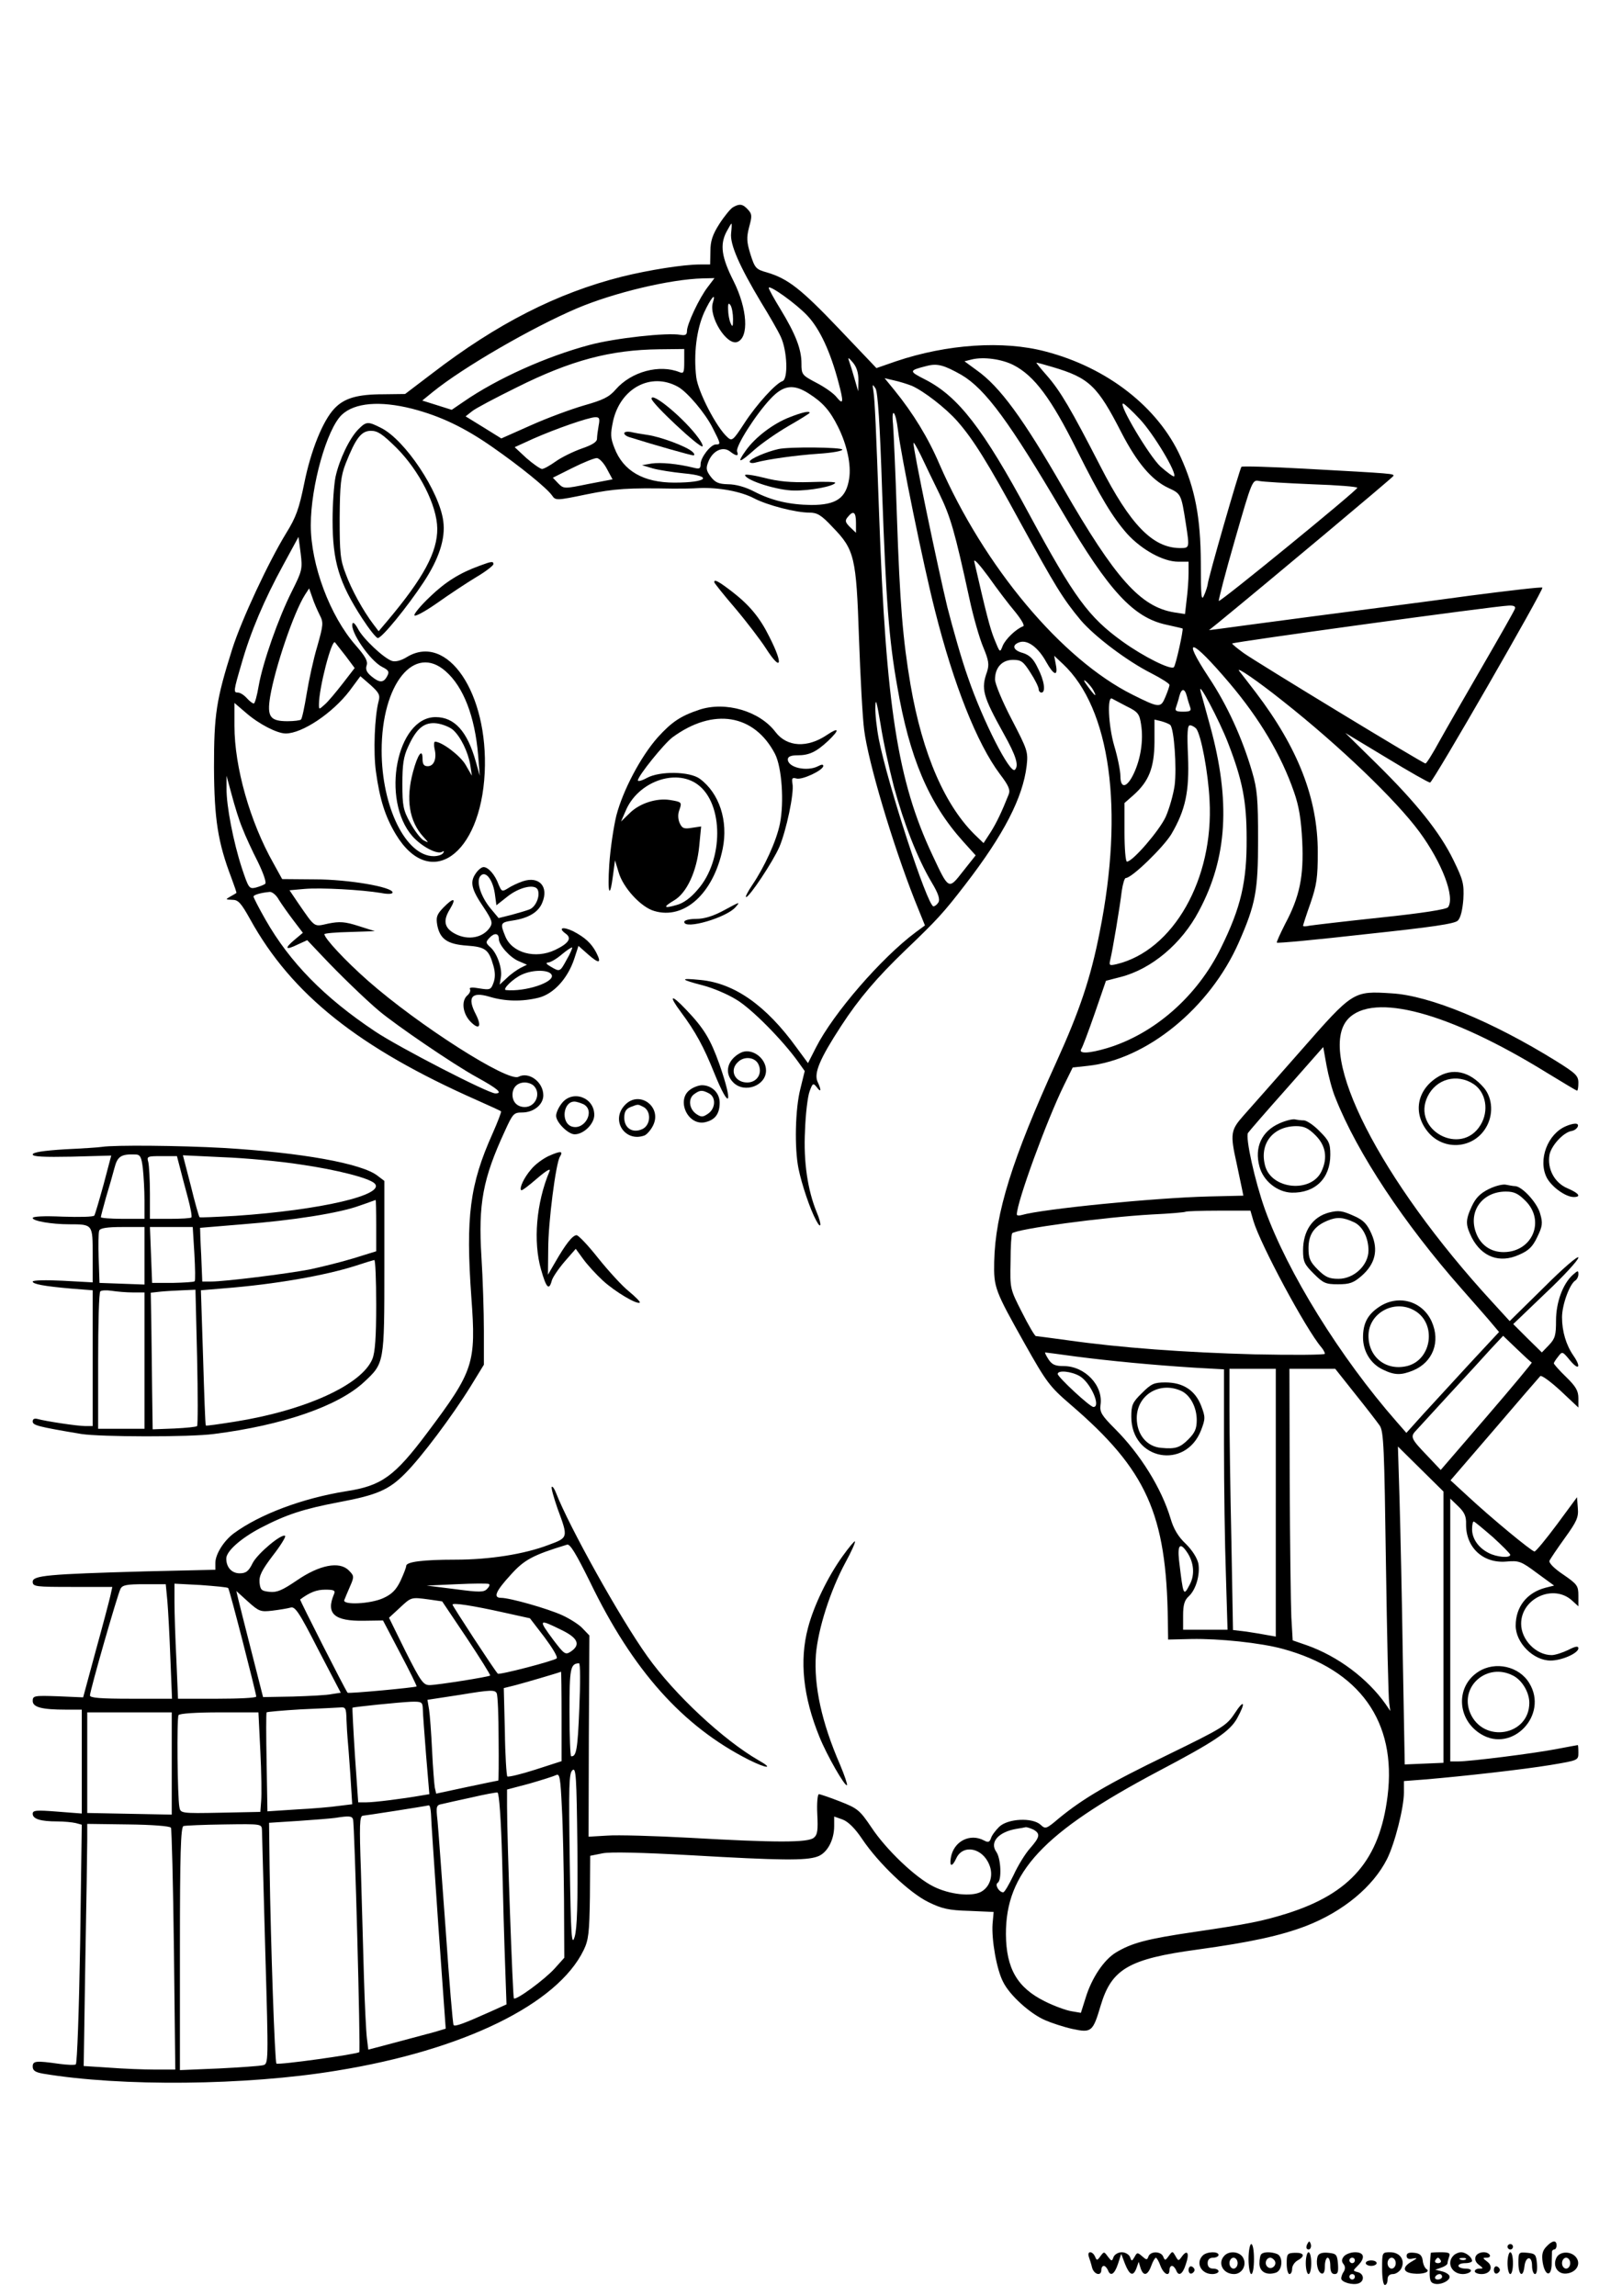 <?xml version="1.0" standalone="no"?>
<!DOCTYPE svg PUBLIC "-//W3C//DTD SVG 20010904//EN"
 "http://www.w3.org/TR/2001/REC-SVG-20010904/DTD/svg10.dtd">
<svg version="1.0" xmlns="http://www.w3.org/2000/svg"
 width="595pt" height="842pt" viewBox="0 0 595 842"
 preserveAspectRatio="xMidYMid meet">

<g transform="translate(0,842) scale(0.1,-0.1)"
fill="#000000" stroke="none">
<path d="M2689 7660 c-9 -5 -32 -33 -50 -61 -25 -39 -33 -63 -33 -100 l-1 -49
-37 0 c-61 0 -187 -20 -288 -45 -237 -60 -457 -172 -694 -354 l-100 -76 -80
-1 c-95 0 -143 -14 -179 -52 -43 -45 -87 -155 -111 -275 -19 -93 -30 -124 -66
-182 -65 -106 -164 -318 -198 -425 -59 -187 -67 -240 -67 -435 1 -189 14 -274
64 -405 11 -30 20 -55 18 -55 -1 -1 -11 -7 -22 -13 -19 -11 -18 -11 7 -12 22
0 32 -11 66 -72 152 -275 398 -471 832 -663 47 -21 87 -39 88 -41 2 -1 -12
-38 -31 -81 -84 -187 -99 -306 -78 -600 18 -244 9 -270 -162 -498 -120 -160
-167 -194 -297 -214 -162 -26 -318 -85 -413 -155 -36 -27 -67 -76 -67 -108 l0
-25 -259 -6 c-355 -10 -411 -15 -411 -38 0 -18 11 -19 146 -19 l146 0 -7 -32
c-4 -18 -28 -109 -54 -203 l-46 -170 -93 4 c-86 3 -92 2 -92 -17 0 -23 33 -32
121 -32 l59 0 0 -190 0 -191 -90 7 c-77 6 -90 5 -90 -8 0 -19 29 -28 90 -28
25 0 55 -3 68 -6 l22 -6 -6 -437 c-4 -240 -11 -439 -16 -442 -4 -3 -32 -2 -61
2 -85 12 -97 11 -97 -10 0 -15 10 -21 38 -26 286 -48 744 -44 1077 11 465 75
810 244 906 442 18 37 21 63 23 195 l1 151 45 9 c28 6 145 3 325 -7 328 -19
421 -20 463 -5 36 12 62 60 62 112 l0 35 31 -11 c21 -8 46 -33 72 -72 60 -89
173 -197 243 -231 49 -24 74 -30 149 -32 l90 -4 -4 -44 c-4 -58 15 -168 39
-213 24 -49 100 -117 154 -140 23 -10 68 -25 100 -32 70 -15 75 -11 104 87 40
133 103 170 354 204 196 27 306 51 400 87 136 53 245 144 296 245 29 58 62
189 62 244 l0 42 78 6 c142 12 356 36 460 53 101 17 102 17 102 45 0 15 -1 28
-2 28 -2 0 -38 -7 -81 -15 -84 -16 -314 -45 -359 -45 l-28 0 0 482 0 482 29
-28 c23 -22 30 -37 29 -66 -1 -85 62 -144 147 -137 47 4 54 2 113 -42 l63 -46
-32 -8 c-68 -18 -109 -70 -109 -139 0 -63 65 -128 128 -128 41 0 102 27 102
45 0 9 -10 8 -37 -6 -21 -10 -48 -19 -61 -19 -57 0 -112 56 -112 115 0 94 120
148 188 84 l22 -20 0 39 c0 36 -4 42 -55 77 -33 22 -54 43 -51 51 3 7 28 44
56 83 44 61 51 76 48 110 l-3 40 -73 -99 c-41 -55 -78 -100 -83 -100 -10 0
-159 123 -246 204 l-62 57 161 187 c88 103 164 191 168 195 4 5 37 -19 74 -53
l66 -62 0 34 c0 27 -9 43 -45 78 -25 24 -45 47 -45 50 0 3 7 14 16 25 15 20
16 19 44 -15 32 -38 41 -24 12 18 -27 39 -42 89 -42 141 0 46 28 122 49 135 6
4 11 14 11 23 0 14 -2 14 -20 -2 -37 -33 -62 -101 -62 -168 0 -53 -3 -66 -26
-90 l-26 -27 -53 52 -52 52 119 114 c66 62 120 121 120 130 0 9 -55 -38 -126
-109 l-126 -124 -64 70 c-412 448 -647 910 -529 1038 93 99 371 24 729 -197
59 -36 109 -66 111 -66 3 0 5 13 5 29 0 26 -10 35 -82 80 -234 145 -464 240
-603 248 -141 9 -141 9 -333 -210 -93 -106 -188 -213 -211 -239 -46 -52 -49
-66 -25 -173 8 -38 17 -81 20 -95 l5 -25 -128 -3 c-200 -5 -610 -46 -685 -68
-10 -3 -18 -2 -18 2 0 45 110 346 173 474 l32 65 55 6 c216 23 448 212 554
452 62 141 71 189 71 377 0 150 -3 186 -22 250 -36 123 -91 244 -159 346 -102
155 -65 145 76 -21 111 -131 190 -264 237 -400 18 -51 26 -100 30 -180 6 -129
-9 -203 -63 -304 -18 -36 -32 -66 -30 -68 2 -3 149 11 326 31 244 26 327 38
338 50 10 10 17 39 20 78 3 57 -1 71 -36 143 -50 103 -137 211 -281 353 l-116
114 151 -91 c82 -50 154 -91 160 -91 10 0 418 709 412 715 -2 3 -123 -11 -269
-30 -145 -20 -401 -53 -569 -75 -168 -22 -323 -43 -345 -46 l-40 -5 30 24
c186 152 642 534 646 541 4 9 4 9 -324 27 -125 7 -230 10 -233 7 -6 -6 -124
-414 -124 -432 -1 -6 -6 -24 -13 -39 -10 -24 -12 -5 -12 120 -1 166 -21 270
-74 387 -82 182 -269 328 -496 387 -155 41 -361 27 -548 -36 l-72 -25 -138
145 c-140 147 -187 183 -264 206 -40 11 -44 16 -60 66 -14 46 -15 61 -5 100
11 40 11 48 -4 64 -19 21 -31 23 -55 9z m-7 -95 c-5 -41 31 -122 110 -254 29
-47 62 -104 72 -126 24 -51 28 -156 6 -163 -24 -8 -94 -84 -140 -155 -41 -63
-45 -66 -62 -50 -40 36 -107 165 -114 220 -10 85 1 174 29 237 25 54 45 77 32
36 -16 -51 51 -159 90 -144 43 17 37 121 -14 223 -44 87 -51 133 -26 181 9 17
17 30 18 30 2 0 1 -16 -1 -35z m-86 -198 c-31 -40 -76 -136 -76 -161 0 -14 -6
-17 -24 -14 -48 9 -240 -12 -333 -37 -158 -42 -339 -123 -462 -208 l-44 -30
-54 17 -54 17 38 31 c112 91 365 237 529 307 137 58 343 107 462 110 l43 1
-25 -33z m366 -105 c45 -48 84 -131 114 -245 19 -71 18 -84 -6 -55 -10 14 -44
38 -75 54 -53 28 -55 30 -55 71 0 52 -21 107 -77 199 -24 39 -43 74 -43 78 0
14 101 -58 142 -102z m-273 -12 c0 -29 -2 -31 -9 -15 -5 11 -9 34 -9 50 -1 23
2 26 9 15 5 -8 9 -31 9 -50z m-179 -156 c0 -40 -2 -45 -17 -39 -74 30 -177 2
-234 -63 -25 -29 -47 -39 -117 -59 -48 -14 -135 -46 -195 -73 l-108 -48 -66
41 -65 40 24 19 c12 10 86 49 163 87 200 100 345 138 523 140 l92 1 0 -46z
m639 -69 l-1 -40 -13 45 c-7 25 -16 54 -20 65 -6 16 -3 15 14 -5 14 -17 20
-38 20 -65z m569 56 c76 -39 138 -122 232 -311 87 -174 132 -248 185 -308 53
-58 132 -102 187 -102 l38 0 0 -42 c0 -24 -3 -67 -7 -97 l-6 -53 -39 6 c-124
20 -216 123 -408 456 -146 254 -232 372 -317 432 l-45 33 28 7 c43 10 109 1
152 -21z m-191 -36 c88 -52 176 -172 373 -507 168 -286 258 -383 378 -409 31
-7 58 -13 60 -14 4 -3 -25 -136 -32 -142 -11 -11 -110 38 -188 94 -125 90
-177 161 -343 468 -169 314 -260 431 -381 493 -61 31 -61 33 6 50 39 10 63 3
127 -33z m334 29 c135 -40 165 -69 253 -241 57 -110 110 -173 171 -202 48 -22
48 -23 65 -131 14 -91 14 -90 -22 -90 -100 1 -182 86 -292 301 -107 208 -146
275 -196 332 -23 26 -40 47 -38 47 3 0 29 -7 59 -16z m-1375 -72 c34 -18 101
-97 128 -151 30 -59 31 -61 12 -61 -19 0 -56 -48 -56 -72 0 -17 -4 -19 -27
-13 -57 14 -119 20 -153 15 l-35 -6 40 -12 c22 -6 73 -14 113 -18 110 -10 87
-34 -34 -34 -114 0 -188 43 -220 127 -15 38 -15 51 -5 99 27 120 138 180 237
126z m859 3 c43 -19 124 -81 167 -130 58 -66 110 -149 233 -375 125 -228 154
-276 219 -354 51 -60 170 -150 259 -195 37 -19 67 -38 67 -43 0 -5 -7 -25 -15
-44 -17 -41 -22 -41 -120 8 -261 130 -545 470 -709 846 -41 96 -96 186 -165
271 l-36 44 34 -8 c19 -4 48 -13 66 -20z m-109 -390 c14 -393 25 -542 55 -710
45 -264 116 -431 242 -571 l46 -51 -46 -58 c-54 -69 -52 -70 -113 60 -127 270
-170 543 -195 1245 -11 311 -16 426 -21 455 -4 27 -4 28 8 10 8 -14 16 -129
24 -380z m-268 361 c50 -32 76 -61 106 -121 33 -66 49 -140 41 -190 -11 -72
-47 -97 -139 -97 -80 1 -145 16 -209 49 -32 17 -69 27 -96 27 -35 1 -47 6 -64
28 -17 23 -18 31 -8 56 16 39 52 56 78 37 24 -19 34 -19 27 -1 -7 18 69 137
123 194 47 50 84 55 141 18z m-1456 -55 c104 -27 192 -69 295 -141 102 -71
199 -150 218 -177 13 -19 16 -19 127 4 103 21 151 24 318 21 25 0 68 0 95 2
70 3 153 -12 202 -38 48 -25 152 -52 202 -52 29 0 44 -9 85 -53 81 -83 87
-110 97 -407 5 -140 13 -292 19 -337 15 -119 104 -417 185 -623 l38 -94 -34
-25 c-126 -94 -302 -297 -366 -423 l-29 -57 -42 57 c-112 155 -228 236 -352
248 -79 8 -76 2 9 -20 35 -9 90 -32 122 -52 56 -33 170 -149 226 -227 l25 -35
-16 -65 c-19 -74 -22 -217 -7 -292 12 -59 43 -151 65 -191 19 -36 21 -15 2 30
-33 80 -49 185 -43 299 2 62 10 127 17 145 11 30 13 31 26 15 16 -22 18 -12 3
20 -14 31 8 84 87 205 65 100 131 177 235 277 117 112 140 137 220 241 142
184 211 319 225 435 6 52 3 59 -55 171 -34 65 -61 130 -61 146 0 44 26 72 66
72 30 0 38 -6 64 -47 17 -26 30 -53 30 -60 0 -7 5 -13 10 -13 17 0 11 44 -13
90 -16 34 -30 47 -54 55 -38 10 -43 30 -12 40 29 9 68 -20 97 -73 28 -50 44
-54 35 -9 l-6 32 32 -30 c174 -163 225 -534 135 -983 -33 -169 -74 -290 -159
-477 -162 -356 -224 -553 -228 -732 -2 -95 2 -105 112 -301 80 -142 91 -157
169 -224 278 -239 351 -400 356 -792 l1 -69 85 2 c103 2 254 -14 335 -36 283
-77 419 -267 385 -540 -29 -233 -135 -357 -370 -431 -90 -28 -140 -38 -337
-67 -178 -26 -232 -41 -290 -76 -44 -27 -88 -93 -110 -164 l-18 -57 -35 6
c-19 3 -63 19 -97 36 -101 50 -142 120 -143 246 -1 227 135 373 557 597 209
110 264 147 291 195 33 60 26 72 -9 18 -30 -45 -43 -53 -246 -152 -219 -106
-310 -160 -398 -232 -47 -40 -50 -41 -68 -24 -30 27 -120 23 -152 -8 -13 -13
-27 -31 -30 -42 -5 -14 -10 -16 -25 -8 -52 28 -112 -3 -122 -63 -6 -34 5 -35
20 -2 24 52 96 39 121 -24 16 -38 3 -81 -30 -99 -35 -19 -116 -10 -174 19 -66
32 -175 136 -229 218 -42 62 -50 69 -114 94 -38 15 -74 27 -78 27 -5 0 -8 -33
-6 -73 3 -59 1 -76 -13 -87 -22 -18 -138 -18 -455 0 -129 7 -266 11 -303 8
l-68 -4 1 369 2 369 -24 25 c-12 14 -47 36 -75 49 -55 25 -193 64 -225 64 -30
0 -20 24 35 84 50 56 82 73 207 111 11 4 33 -33 84 -136 157 -325 340 -530
583 -653 66 -33 93 -34 36 -2 -130 75 -309 242 -408 381 -101 141 -288 478
-335 599 -6 16 -13 26 -16 23 -3 -3 7 -38 21 -79 40 -108 40 -107 -33 -134
-89 -34 -217 -54 -341 -54 -121 0 -181 -8 -181 -23 0 -6 -10 -31 -21 -55 -16
-33 -32 -49 -63 -63 -48 -22 -151 -26 -143 -7 3 7 12 30 21 50 16 36 15 39 -5
59 -34 34 -107 20 -190 -37 -53 -36 -73 -45 -100 -42 -30 3 -34 7 -37 34 -2
25 8 45 48 98 29 37 49 70 46 73 -11 11 -100 -63 -119 -99 -15 -31 -25 -38
-48 -38 -29 0 -49 22 -49 54 0 27 53 74 125 112 96 50 158 70 289 95 139 26
183 45 243 106 59 59 172 210 239 318 l49 80 0 125 c0 69 -4 191 -9 271 -12
194 5 286 86 461 29 64 33 68 63 68 43 0 78 29 78 63 0 49 -53 88 -91 68 -38
-21 -368 190 -552 352 -84 74 -160 156 -160 171 0 3 42 7 93 8 l92 3 -60 19
c-50 16 -69 17 -110 9 -55 -12 -47 -18 -112 76 l-31 46 56 5 c60 5 208 -3 280
-15 26 -5 42 -4 42 2 0 20 -162 48 -285 48 l-120 1 -32 58 c-86 152 -143 353
-143 504 l0 84 42 -36 c48 -42 115 -76 146 -76 61 0 172 75 234 156 l40 54 37
-32 c31 -28 36 -37 30 -59 -15 -56 -20 -188 -10 -259 14 -102 34 -165 73 -230
125 -207 311 -77 326 226 14 292 -137 515 -286 424 -21 -13 -42 -18 -54 -14
-29 9 -107 82 -125 118 -9 17 -18 26 -20 19 -10 -28 64 -136 109 -159 24 -12
27 -18 18 -34 -13 -25 -28 -25 -58 0 -17 14 -22 25 -17 40 5 15 -5 33 -40 73
-95 108 -165 296 -165 441 0 144 59 353 114 405 47 44 139 52 258 22z m2670
-39 c51 -55 136 -197 125 -209 -3 -2 -25 14 -50 36 -41 38 -156 231 -137 231
4 0 32 -26 62 -58z m-888 -39 c11 -93 93 -495 136 -663 68 -270 154 -487 238
-599 32 -42 39 -58 32 -75 -25 -63 -44 -103 -66 -138 l-26 -40 -24 23 c-116
109 -200 302 -244 558 -28 165 -39 296 -50 621 -5 157 -12 307 -14 333 -7 68
10 49 18 -20z m-1098 16 c-3 -17 -6 -39 -6 -48 0 -12 -18 -23 -56 -36 -31 -11
-74 -32 -95 -47 -21 -15 -44 -28 -51 -28 -7 1 -33 19 -57 40 l-43 40 68 31
c84 37 202 78 228 79 15 0 17 -5 12 -31z m1250 -250 c41 -85 56 -136 110 -384
14 -66 37 -146 51 -179 20 -48 22 -63 14 -89 -23 -64 -16 -89 61 -228 46 -82
56 -117 41 -132 -17 -18 -118 180 -172 338 -23 64 -56 181 -76 259 -34 141
-126 581 -124 601 0 6 12 -15 27 -45 14 -30 45 -94 68 -141z m-1220 92 l21
-39 -89 -17 c-88 -18 -90 -18 -110 2 l-20 21 72 36 c40 20 80 36 89 36 9 0 26
-18 37 -39z m2587 -57 c92 -3 167 -9 166 -13 0 -9 -503 -420 -508 -415 -2 2
24 103 59 224 63 219 64 221 89 216 14 -3 101 -8 194 -12z m-1673 -141 l0 -37
-22 21 c-18 18 -19 24 -8 37 20 25 30 19 30 -21z m-2069 -251 c-50 -99 -107
-262 -122 -347 -6 -36 -14 -65 -18 -65 -5 0 -16 9 -26 20 -10 11 -24 20 -32
20 -17 0 -17 4 13 106 33 116 83 234 153 362 l56 103 8 -61 c7 -57 5 -64 -32
-138z m2653 -76 c24 -30 36 -51 29 -53 -25 -9 -65 -47 -75 -72 -10 -26 -10
-25 -30 24 -17 42 -31 98 -74 285 -3 14 18 -9 52 -55 31 -44 75 -102 98 -129z
m-2551 -12 c14 -27 13 -36 -9 -114 -14 -46 -31 -125 -39 -174 -8 -49 -17 -92
-21 -95 -3 -3 -25 -6 -49 -6 -64 0 -76 16 -64 90 18 107 87 310 128 374 l15
23 12 -34 c6 -19 19 -48 27 -64z m4384 23 c-2 -7 -55 -100 -117 -207 -62 -107
-134 -232 -159 -277 -25 -46 -48 -83 -52 -83 -9 0 -616 369 -667 405 -23 17
-42 32 -42 35 0 5 960 137 1014 139 19 1 27 -3 23 -12z m-4288 -174 l32 -43
-44 -57 c-25 -32 -54 -67 -66 -77 -21 -19 -21 -19 -21 1 0 60 47 241 59 227 4
-5 22 -28 40 -51z m366 -55 c65 -57 107 -165 119 -308 l6 -75 -15 53 c-31 110
-78 162 -147 162 -143 0 -202 -303 -85 -437 34 -38 91 -68 109 -57 7 4 8 3 4
-4 -4 -7 -20 -12 -35 -12 -102 0 -191 180 -191 387 0 245 120 393 235 291z
m3072 -110 c205 -162 414 -362 500 -479 83 -113 131 -239 105 -276 -5 -8 -94
-22 -247 -38 -132 -14 -250 -28 -262 -30 -13 -3 -23 -3 -23 0 0 2 12 40 27 82
23 67 27 94 27 188 0 196 -72 381 -227 585 -28 36 -55 72 -61 79 -15 20 67
-36 161 -111z m-696 40 c15 -28 5 -21 -21 15 -15 20 -17 27 -6 18 9 -8 22 -23
27 -33z m494 -193 c53 -137 68 -214 68 -350 1 -159 -21 -253 -94 -401 -87
-178 -245 -316 -418 -368 -67 -20 -105 -21 -95 -4 5 7 27 66 50 132 l41 119
54 14 c113 29 224 122 287 242 104 194 117 402 41 679 -16 59 -32 116 -35 127
-12 46 69 -107 101 -190z m-151 171 c3 -13 9 -31 12 -40 5 -13 -1 -16 -26 -16
-25 0 -31 3 -26 16 3 9 9 27 12 40 8 31 20 31 28 0z m-1075 -331 c37 -136 86
-262 138 -350 26 -43 32 -64 25 -75 -5 -8 -13 -14 -18 -14 -23 4 -168 449
-200 612 -8 41 -14 95 -13 120 1 35 5 19 19 -63 9 -60 32 -164 49 -230z m853
295 c43 -21 48 -28 54 -68 9 -58 -2 -126 -27 -179 -25 -53 -49 -57 -49 -9 0
18 -10 69 -23 112 -21 73 -26 181 -8 172 3 -2 27 -14 53 -28z m161 -69 c14
-14 24 -156 16 -221 -5 -35 -20 -87 -33 -116 -23 -50 -121 -164 -142 -164 -5
0 -9 47 -9 108 l0 107 33 29 c56 50 76 99 77 194 l0 83 25 -6 c14 -4 29 -10
33 -14z m-2631 -18 c28 -25 55 -81 63 -128 l6 -40 -23 40 c-20 34 -86 84 -112
85 -4 0 -5 -12 -2 -26 9 -36 -2 -64 -25 -64 -14 0 -19 7 -19 27 0 41 -18 16
-35 -48 -27 -100 -14 -181 38 -238 21 -23 21 -23 1 -13 -11 6 -33 35 -49 64
-26 47 -29 63 -29 143 0 70 4 100 21 136 31 69 60 92 106 86 21 -3 48 -14 59
-24z m2726 5 c18 -23 44 -161 49 -263 16 -289 -133 -551 -341 -601 -27 -6 -28
-5 -23 17 8 32 35 192 42 252 4 26 10 47 15 47 22 0 138 113 167 161 52 89 66
156 61 286 -4 86 -2 113 7 113 7 0 17 -6 23 -12z m-3499 -365 c11 -29 37 -85
57 -124 19 -39 32 -75 27 -80 -4 -4 -20 -10 -34 -14 -25 -6 -27 -3 -52 72 -31
95 -57 229 -56 292 l0 46 19 -70 c10 -38 27 -94 39 -122z m134 -263 c10 -16
34 -50 53 -75 l35 -46 -31 -26 c-38 -32 -33 -39 12 -17 l35 16 54 -57 c62 -66
158 -159 209 -202 63 -53 274 -197 358 -243 78 -43 98 -60 69 -60 -26 0 -356
170 -442 228 -186 124 -312 253 -401 409 -24 42 -44 81 -44 85 0 6 26 14 60
17 9 0 24 -12 33 -29z m3876 -727 c80 -202 252 -461 463 -700 51 -58 103 -117
115 -132 l22 -26 -107 -115 c-59 -64 -135 -147 -170 -185 l-63 -70 -35 40
c-208 237 -401 549 -484 780 -37 104 -72 263 -62 280 4 6 68 80 142 163 l134
152 12 -67 c7 -38 21 -92 33 -120z m-2941 45 c28 -28 7 -78 -33 -78 -27 0 -45
18 -45 45 0 27 18 45 45 45 12 0 26 -5 33 -12z m2640 -496 c26 -87 192 -396
249 -463 7 -8 13 -19 13 -24 0 -4 -116 -5 -257 -2 -260 7 -491 24 -689 52 -59
8 -111 15 -114 15 -4 0 -27 39 -51 87 -44 86 -44 87 -42 185 0 55 3 102 6 105
17 16 333 59 512 69 66 3 122 8 124 10 2 2 57 4 121 4 l117 0 11 -38z m1021
-519 c2 -1 -72 -90 -165 -198 l-169 -196 -52 55 c-56 58 -60 67 -40 88 6 7 62
67 122 133 61 66 130 141 154 168 l45 48 50 -48 c28 -27 52 -49 55 -50z
m-1672 22 c123 -16 279 -31 436 -41 l107 -6 0 -277 c0 -152 3 -366 7 -477 l6
-201 -81 0 -82 0 0 52 c0 39 5 56 20 70 27 24 43 80 36 121 -5 21 -22 48 -46
72 -28 26 -45 55 -56 93 -33 110 -110 235 -204 329 -49 49 -56 61 -53 87 11
71 -57 143 -135 143 -31 0 -43 5 -56 25 -9 14 -14 25 -12 25 3 0 54 -7 113
-15z m733 -536 l0 -491 -29 5 c-15 3 -51 9 -78 13 l-50 6 -6 331 c-4 182 -7
397 -7 479 l0 148 85 0 85 0 0 -491z m291 399 c41 -51 81 -103 90 -116 15 -21
17 -84 23 -505 4 -265 9 -495 12 -512 l4 -30 -17 25 c-67 95 -176 176 -289
216 l-52 18 -5 85 c-2 47 -5 272 -6 499 l-1 412 84 0 84 0 73 -92z m-1010 65
c40 -24 79 -113 50 -113 -13 0 -131 110 -131 121 0 15 50 10 81 -8z m1334
-921 l0 -497 -71 -3 -71 -3 -7 388 c-3 213 -9 476 -12 583 l-6 195 84 -83 83
-82 0 -498z m181 331 c35 -32 64 -61 64 -65 0 -13 -50 -9 -80 7 -37 19 -60 52
-60 87 0 16 3 28 6 28 3 0 34 -26 70 -57z m-1122 -55 c25 -36 30 -82 11 -118
-24 -46 -24 -45 -40 88 -6 56 4 67 29 30z m-2567 -135 c-12 -13 -28 -13 -118
-1 l-104 13 110 5 c61 3 114 3 118 1 5 -2 2 -10 -6 -18z m-1173 -45 c3 -35 8
-129 11 -210 l6 -148 -151 0 c-111 0 -150 3 -150 12 0 18 101 370 112 391 7
14 23 17 88 17 l78 0 6 -62z m223 48 c5 -4 102 -383 103 -398 0 -5 -65 -8
-143 -8 l-144 0 -6 143 c-4 78 -7 173 -7 211 l0 68 96 -5 c53 -4 98 -8 101
-11z m388 -23 c-30 -71 1 -99 110 -97 l70 1 63 -120 c35 -66 62 -121 60 -122
-5 -4 -250 -27 -253 -23 -10 13 -176 340 -174 342 35 26 60 36 92 36 33 0 38
-3 32 -17z m-226 -60 c25 3 55 8 66 11 17 6 31 -14 102 -153 l83 -159 -33 -5
c-17 -4 -81 -7 -142 -9 l-110 -2 -42 165 c-23 90 -45 177 -49 194 l-7 30 43
-39 c40 -36 46 -38 89 -33z m575 41 l48 -7 90 -134 c49 -74 88 -136 86 -138
-6 -5 -195 -35 -222 -35 -23 0 -32 12 -88 123 l-61 124 39 36 c43 40 41 40
108 31z m275 -48 l95 -21 53 -69 c29 -39 50 -73 45 -78 -9 -9 -212 -62 -216
-56 -14 15 -166 248 -166 253 0 8 72 -3 189 -29z m211 -64 c60 -29 71 -54 34
-79 -20 -13 -24 -10 -63 41 -58 78 -56 80 29 38z m65 -289 c-6 -151 -11 -176
-30 -174 -3 1 -6 74 -6 163 0 159 3 177 35 178 5 0 5 -73 1 -167z m-65 -28 l0
-164 -96 -31 c-53 -17 -99 -28 -103 -25 -3 4 -8 78 -9 165 l-4 159 44 11 c34
9 154 44 166 49 1 1 2 -73 2 -164z m-231 -82 c1 -84 0 -153 -1 -153 -2 0 -54
-11 -116 -24 l-112 -24 -5 22 c-2 11 -7 73 -10 136 -3 63 -8 131 -11 150 l-6
36 124 19 c108 18 124 18 130 5 4 -8 7 -84 7 -167z m-278 110 c0 -16 6 -92 12
-170 l12 -143 -30 -5 c-68 -12 -172 -25 -201 -25 l-30 0 -12 172 c-6 95 -10
174 -9 175 4 3 171 20 215 22 39 1 42 -1 43 -26z m-280 -40 c1 -27 3 -57 4
-68 1 -11 6 -70 10 -131 l7 -111 -49 -6 c-26 -4 -96 -10 -155 -13 l-107 -7 -3
179 c-2 98 -2 181 0 184 2 2 58 7 125 11 67 3 132 6 145 7 20 2 22 -3 23 -45z
m-641 -160 l0 -188 -155 3 -155 3 0 184 0 185 155 0 155 0 0 -187z m325 45 c4
-79 5 -161 3 -183 l-3 -40 -146 -3 c-146 -3 -147 -2 -151 21 -7 37 -10 326 -3
337 4 6 67 10 150 10 l143 0 7 -142z m1153 -681 c-11 -37 -14 0 -18 278 -4
276 -3 322 10 333 13 11 15 -21 18 -278 2 -213 -1 -303 -10 -333z m-39 136 l1
-213 -35 -39 c-37 -41 -142 -118 -150 -110 -4 5 -25 580 -25 705 l0 61 83 22
c45 13 89 27 97 31 13 7 16 -10 21 -118 4 -70 7 -223 8 -339z m-227 146 c3
-134 8 -308 11 -387 l5 -143 -62 -28 c-94 -42 -126 -54 -132 -48 -3 2 -16 159
-29 348 -14 189 -27 370 -30 401 -6 54 -5 58 17 62 13 3 61 14 108 24 47 11
90 19 95 18 6 -2 13 -98 17 -247z m-261 169 c0 -18 13 -203 27 -411 l27 -377
-40 -12 c-22 -6 -86 -23 -142 -38 l-102 -27 -5 41 c-3 23 -8 124 -11 226 -3
102 -8 276 -11 388 -6 169 -5 202 7 203 12 1 219 33 242 38 4 0 7 -14 8 -31z
m-286 -20 c6 -20 28 -848 23 -854 -9 -8 -297 -48 -304 -42 -6 7 -21 441 -25
718 l-2 165 109 7 c60 4 120 9 134 11 50 8 61 7 65 -5z m-668 -31 c3 -5 8
-207 11 -448 l5 -439 -75 0 c-41 0 -117 3 -168 7 l-93 6 6 386 c4 212 7 412 7
444 l0 58 150 -2 c87 -1 153 -6 157 -12z m334 -9 c0 -13 6 -211 12 -440 12
-414 12 -417 -8 -422 -11 -3 -84 -8 -162 -12 l-143 -6 0 445 c0 347 3 446 13
450 6 2 74 5 150 6 137 2 137 2 138 -21z m2830 2 c26 -15 24 -27 -12 -68 -18
-20 -45 -64 -61 -99 -17 -35 -33 -63 -38 -63 -15 0 -32 28 -20 35 15 10 12 88
-5 113 -26 36 8 74 75 85 14 2 29 5 33 6 5 0 17 -4 28 -9z"/>
<path d="M2390 6958 c0 -17 178 -183 187 -175 3 4 -8 23 -25 44 -56 70 -162
156 -162 131z"/>
<path d="M2290 6831 c0 -5 8 -11 18 -14 92 -29 227 -67 235 -67 6 0 5 6 -3 13
-20 19 -116 55 -165 62 -22 3 -50 8 -62 11 -13 2 -23 0 -23 -5z"/>
<path d="M2897 6890 c-60 -23 -126 -73 -161 -122 -35 -49 -25 -48 32 3 26 23
82 62 125 87 42 24 77 46 77 48 0 8 -27 2 -73 -16z"/>
<path d="M2855 6773 c-44 -10 -105 -36 -105 -46 0 -5 10 -7 23 -3 45 12 144
26 230 32 48 3 87 10 87 15 0 9 -197 11 -235 2z"/>
<path d="M2733 6677 c6 -20 121 -56 180 -56 57 -1 143 15 151 28 3 4 -39 5
-92 3 -72 -2 -116 2 -170 16 -40 10 -71 14 -69 9z"/>
<path d="M1315 6846 c-33 -33 -70 -111 -84 -174 -6 -29 -11 -101 -11 -160 0
-152 24 -229 108 -359 26 -40 52 -73 58 -73 15 0 108 114 168 205 56 85 81
160 72 224 -14 108 -140 297 -227 341 -49 25 -55 25 -84 -4z m139 -68 c85 -85
149 -212 150 -296 1 -86 -50 -181 -182 -338 l-33 -39 -19 25 c-38 50 -81 128
-102 186 -20 51 -22 78 -22 204 1 124 4 153 22 200 37 93 57 120 93 120 25 0
43 -13 93 -62z"/>
<path d="M1759 6345 c-72 -26 -125 -59 -181 -113 -32 -30 -58 -61 -58 -68 0
-8 37 12 83 44 45 32 110 75 145 96 34 20 62 42 62 47 0 11 -6 11 -51 -6z"/>
<path d="M2620 6285 c0 -3 35 -47 78 -97 43 -51 93 -117 111 -145 57 -89 66
-62 13 42 -34 69 -72 115 -135 164 -51 39 -67 48 -67 36z"/>
<path d="M2565 5817 c-69 -23 -101 -45 -152 -101 -63 -71 -128 -195 -152 -287
-10 -41 -22 -121 -26 -179 -7 -108 2 -132 14 -38 l7 53 13 -43 c16 -57 82
-129 131 -143 110 -33 217 64 251 228 21 102 -12 204 -84 257 -37 27 -146 29
-194 3 -18 -10 -33 -14 -33 -9 0 16 97 136 127 158 150 110 300 85 376 -61 25
-49 34 -176 18 -256 -13 -64 -57 -159 -101 -224 -17 -25 -27 -45 -23 -45 12 0
98 129 122 184 25 59 55 198 48 232 -3 20 -1 23 14 19 20 -7 99 30 99 46 0 6
-6 6 -19 -1 -41 -21 -111 -5 -111 25 0 10 11 15 36 15 42 0 68 12 112 53 43
41 41 52 -4 22 -72 -49 -147 -45 -189 10 -58 77 -183 114 -280 82z m-6 -274
c96 -70 96 -278 0 -386 -25 -30 -53 -50 -77 -56 -48 -14 -51 -8 -9 17 46 27
83 106 92 199 l7 72 -34 -5 c-29 -5 -36 -2 -45 18 -6 14 -7 32 -1 47 10 29 9
30 -34 37 -49 8 -112 -12 -148 -48 l-32 -31 17 39 c44 106 182 157 264 97z"/>
<path d="M1744 5215 c-21 -31 -14 -58 31 -124 29 -44 33 -55 23 -71 -25 -39
-80 -50 -128 -25 -40 21 -46 48 -20 90 26 43 14 45 -24 6 -24 -25 -27 -35 -22
-64 10 -51 37 -70 109 -75 68 -5 80 -14 97 -74 7 -24 7 -45 0 -63 -9 -25 -13
-26 -51 -20 -27 5 -39 4 -35 -3 3 -5 -1 -15 -9 -22 -24 -20 -18 -68 12 -98 31
-31 41 -17 19 27 -33 63 -17 85 48 66 59 -18 121 -19 182 -4 55 14 106 70 130
141 l16 49 35 -31 c41 -36 51 -34 30 7 -18 34 -41 55 -85 78 -38 18 -56 12
-27 -9 24 -17 11 -36 -39 -60 -72 -34 -157 -11 -182 49 -20 49 -19 52 27 59
59 9 94 31 108 65 25 59 -11 99 -71 79 -18 -6 -43 -18 -55 -26 -21 -13 -23
-12 -34 14 -13 36 -38 64 -55 64 -8 0 -21 -11 -30 -25z m71 -71 l6 -44 38 30
c45 37 105 50 114 26 9 -23 -8 -62 -30 -71 -10 -4 -40 -13 -66 -20 l-48 -12
-30 36 c-36 44 -53 99 -37 118 18 22 45 -11 53 -63z m15 -168 c0 -22 41 -68
73 -81 l30 -13 -24 -12 c-13 -7 -36 -23 -50 -37 l-26 -24 4 25 c7 32 -13 89
-37 111 -19 17 -19 20 -4 36 18 19 34 17 34 -5z m249 -75 c-25 -46 -25 -46
-59 -26 -16 9 -19 14 -10 15 9 0 31 13 50 29 19 16 37 28 39 26 1 -2 -7 -22
-20 -44z m-55 -57 c10 -27 -98 -62 -168 -55 -15 2 27 43 59 57 42 19 101 18
109 -2z"/>
<path d="M2651 5079 c-36 -19 -68 -29 -97 -29 -26 0 -44 -5 -44 -11 0 -30 157
16 189 55 17 20 17 20 -48 -15z"/>
<path d="M2498 4708 c53 -71 84 -128 122 -223 57 -141 71 -117 19 32 -33 92
-56 131 -123 201 -55 58 -65 53 -18 -10z"/>
<path d="M2715 4558 c-48 -26 -59 -74 -25 -108 41 -41 120 -12 120 44 0 48
-56 86 -95 64z m66 -39 c18 -34 -3 -69 -40 -69 -45 0 -66 44 -35 74 22 23 61
20 75 -5z"/>
<path d="M2532 4424 c-52 -36 -11 -132 53 -120 38 8 55 31 55 72 0 36 -29 64
-65 64 -11 0 -31 -7 -43 -16z m69 -14 c26 -14 24 -55 -3 -74 -19 -13 -25 -14
-43 -2 -27 18 -32 56 -9 73 22 16 30 16 55 3z"/>
<path d="M2061 4374 c-12 -15 -21 -35 -21 -46 0 -24 44 -68 68 -68 33 0 72 38
72 71 0 65 -80 93 -119 43z m80 -4 c44 -24 3 -98 -45 -81 -39 15 -30 91 11 91
8 0 23 -5 34 -10z"/>
<path d="M2292 4367 c-53 -56 1 -138 73 -111 8 4 22 19 30 35 36 69 -50 133
-103 76z m69 -7 c29 -16 26 -67 -5 -81 -35 -16 -66 3 -66 42 0 21 6 32 23 39
29 11 26 11 48 0z"/>
<path d="M2014 4181 c-22 -10 -52 -32 -66 -50 -26 -30 -44 -69 -36 -76 2 -3
28 17 58 43 34 29 51 39 46 27 -49 -116 -61 -259 -31 -362 19 -67 29 -77 39
-40 3 12 24 43 47 70 l41 47 27 -37 c15 -21 48 -57 73 -80 45 -41 126 -89 135
-80 2 3 -16 21 -40 41 -25 20 -75 75 -112 121 -37 47 -73 85 -80 85 -15 0 -41
-34 -80 -102 l-25 -43 1 95 c0 97 28 315 43 338 13 21 3 22 -40 3z"/>
<path d="M3091 2713 c-54 -75 -106 -182 -127 -263 -32 -120 -18 -253 42 -400
27 -67 94 -184 101 -177 2 3 -9 36 -25 74 -68 156 -97 290 -89 405 8 94 52
233 108 337 22 40 38 76 35 78 -2 2 -22 -22 -45 -54z"/>
<path d="M4693 4300 c-65 -29 -92 -88 -73 -158 14 -53 65 -94 118 -96 86 -2
142 52 142 139 0 42 -5 52 -39 86 -21 22 -47 39 -57 40 -11 0 -26 2 -35 4 -9
1 -34 -5 -56 -15z m133 -44 c37 -37 45 -82 22 -131 -37 -81 -183 -68 -207 19
-22 81 28 145 113 146 30 0 45 -7 72 -34z"/>
<path d="M4875 3973 c-60 -16 -95 -67 -95 -139 0 -41 5 -51 39 -85 35 -35 44
-39 89 -39 43 0 57 5 87 31 50 44 62 95 36 154 -16 36 -29 50 -63 65 -44 20
-57 22 -93 13z m93 -36 c31 -15 52 -57 52 -103 0 -54 -53 -104 -110 -104 -34
0 -48 6 -76 34 -28 28 -34 41 -34 78 0 51 21 81 69 101 35 15 59 13 99 -6z"/>
<path d="M5059 3627 c-42 -28 -59 -60 -59 -112 0 -51 28 -97 73 -118 43 -21
67 -21 111 -3 72 30 101 105 68 179 -34 76 -123 101 -193 54z m131 -14 c80
-47 63 -177 -25 -202 -78 -21 -145 30 -145 110 0 84 96 136 170 92z"/>
<path d="M4189 3311 c-35 -34 -39 -44 -39 -87 0 -159 199 -196 256 -49 16 42
16 48 0 90 -22 56 -66 85 -131 85 -42 0 -52 -5 -86 -39z m144 8 c33 -15 57
-60 57 -107 0 -32 -7 -47 -31 -71 -30 -30 -47 -36 -99 -31 -53 4 -90 49 -90
109 0 85 84 136 163 100z"/>
<path d="M5269 4467 c-75 -50 -86 -137 -26 -204 59 -64 162 -54 207 20 29 47
26 108 -6 147 -53 62 -117 76 -175 37z m137 -23 c45 -30 57 -98 25 -150 -71
-117 -254 -18 -194 105 32 65 108 85 169 45z"/>
<path d="M5745 4290 c-68 -28 -104 -124 -71 -189 18 -34 69 -71 99 -71 29 0
19 14 -23 32 -48 20 -75 72 -66 123 7 34 50 81 80 87 22 3 35 28 14 27 -7 0
-22 -4 -33 -9z"/>
<path d="M375 4214 c-11 -2 -73 -6 -137 -9 -80 -5 -118 -11 -118 -19 0 -8 39
-10 144 -8 l144 4 -28 -106 c-16 -58 -31 -109 -34 -114 -3 -5 -55 -6 -116 -4
-69 3 -110 1 -110 -5 0 -11 69 -23 134 -23 87 0 86 0 86 -113 l0 -100 -110 6
c-61 3 -110 2 -110 -3 0 -9 39 -17 143 -26 l77 -6 0 -249 0 -249 -27 0 c-30 0
-147 18 -175 26 -12 3 -18 0 -18 -9 0 -14 17 -19 178 -46 70 -11 398 -12 487
0 252 32 455 102 550 190 75 70 75 67 75 422 l0 316 -25 19 c-57 45 -279 85
-566 102 -162 9 -398 11 -444 4z m149 -79 c3 -27 6 -80 6 -117 l0 -68 -80 0
c-44 0 -80 3 -80 6 0 4 9 37 19 73 11 36 25 85 31 108 11 42 24 51 76 49 18 0
23 -8 28 -51z m136 3 c6 -24 19 -73 29 -110 10 -37 16 -70 13 -73 -3 -3 -38
-5 -79 -5 l-73 0 0 93 c0 50 -3 102 -6 115 -6 21 -4 22 49 22 l56 0 11 -42z
m444 11 c131 -19 249 -49 270 -69 43 -42 -199 -98 -509 -119 -71 -4 -132 -7
-133 -5 -2 1 -17 53 -32 115 l-29 112 147 -7 c81 -3 210 -15 286 -27z m276
-224 l0 -94 -84 -26 c-46 -14 -119 -32 -162 -41 -85 -16 -309 -44 -360 -44
l-32 0 -4 98 c-3 53 -4 98 -4 99 1 0 71 6 156 13 182 14 356 41 431 69 30 10
55 20 57 20 1 1 2 -42 2 -94z m-850 -110 l0 -106 -82 3 -83 3 -3 89 c-2 49 -1
95 2 103 4 9 28 13 86 13 l80 0 0 -105z m183 8 c3 -54 4 -100 1 -102 -3 -3
-39 -5 -80 -6 l-76 0 -4 103 -4 102 78 0 79 0 6 -97z m667 -188 c0 -118 -4
-175 -14 -199 -39 -95 -247 -189 -505 -230 -57 -9 -105 -16 -106 -14 -2 2 -6
114 -10 249 l-8 247 84 7 c190 15 371 47 484 83 33 11 63 20 68 21 4 1 7 -73
7 -164z m-892 45 l42 0 0 -250 0 -250 -85 0 -85 0 0 248 c0 137 3 252 8 256 4
4 23 5 42 2 19 -3 54 -6 78 -6z m235 -237 c3 -137 3 -250 0 -253 -2 -3 -40 -7
-84 -9 l-79 -3 -2 143 c-1 79 -2 192 -3 251 l-2 107 36 4 c20 2 57 4 82 5 l46
2 6 -247z"/>
<path d="M5461 4059 c-32 -16 -48 -33 -62 -63 -24 -52 -23 -68 0 -115 37 -71
102 -95 173 -63 35 15 50 29 67 65 19 39 21 51 11 85 -10 40 -67 102 -93 102
-7 0 -21 3 -32 5 -11 3 -40 -4 -64 -16z m135 -43 c73 -73 26 -186 -78 -188
-50 -1 -89 27 -105 75 -26 77 26 147 111 147 30 0 45 -7 72 -34z"/>
<path d="M5423 2289 c-84 -54 -79 -175 10 -229 115 -70 248 71 177 187 -37 62
-125 82 -187 42z m127 -14 c34 -17 60 -62 60 -100 0 -121 -169 -150 -217 -37
-40 97 62 186 157 137z"/>
<path d="M4796 191 c-4 -7 -5 -15 -2 -18 9 -9 19 4 14 18 -4 11 -6 11 -12 0z"/>
<path d="M5672 180 c-14 -15 -17 -29 -13 -57 8 -48 30 -56 33 -11 0 18 1 39 1
46 -1 6 3 12 8 12 5 0 9 7 9 15 0 21 -16 19 -38 -5z"/>
<path d="M4580 135 c0 -30 5 -55 10 -55 6 0 10 25 10 55 0 30 -4 55 -10 55 -5
0 -10 -25 -10 -55z"/>
<path d="M5530 180 c0 -5 5 -10 10 -10 6 0 10 5 10 10 0 6 -4 10 -10 10 -5 0
-10 -4 -10 -10z"/>
<path d="M3994 144 c3 -9 9 -27 12 -40 7 -26 34 -33 34 -9 0 8 4 15 9 15 5 0
11 -7 15 -15 9 -25 24 -17 37 22 l12 37 14 -37 c17 -42 30 -47 42 -15 l8 23 7
-23 c10 -31 26 -28 39 8 6 17 14 30 17 30 3 0 11 -13 17 -30 12 -31 33 -41 33
-15 0 8 4 15 9 15 5 0 11 -7 15 -15 9 -25 24 -17 36 21 14 40 6 56 -14 29 -13
-18 -13 -18 -24 1 -11 19 -11 19 -25 0 -12 -17 -14 -17 -20 -2 -8 20 -46 21
-54 1 -5 -14 -7 -14 -23 0 -17 15 -19 15 -28 -2 -10 -17 -11 -17 -17 0 -4 9
-17 17 -30 17 -13 0 -26 -8 -30 -17 -6 -17 -7 -17 -21 1 -14 19 -14 19 -27 2
-12 -17 -14 -17 -20 -2 -4 9 -11 16 -18 16 -6 0 -8 -7 -5 -16z"/>
<path d="M4412 148 c-27 -27 -6 -68 35 -68 13 0 23 5 23 10 0 6 -9 10 -20 10
-13 0 -20 7 -20 20 0 13 7 20 20 20 11 0 20 5 20 10 0 14 -43 13 -58 -2z"/>
<path d="M4492 148 c-27 -27 -6 -68 35 -68 29 0 48 33 33 60 -12 22 -49 27
-68 8z m48 -28 c0 -11 -7 -20 -15 -20 -8 0 -15 9 -15 20 0 11 7 20 15 20 8 0
15 -9 15 -20z"/>
<path d="M4627 153 c-4 -3 -7 -19 -7 -34 0 -30 25 -45 60 -34 25 8 28 60 4 69
-21 8 -49 8 -57 -1z m49 -24 c10 -17 -13 -36 -27 -22 -12 12 -4 33 11 33 5 0
12 -5 16 -11z"/>
<path d="M4720 118 c0 -21 5 -38 10 -38 6 0 10 9 10 20 0 10 9 24 20 30 29 16
24 29 -10 28 -28 -1 -30 -4 -30 -40z"/>
<path d="M4790 120 c0 -22 5 -40 10 -40 6 0 10 18 10 40 0 22 -4 40 -10 40 -5
0 -10 -18 -10 -40z"/>
<path d="M4834 146 c-8 -22 -1 -59 14 -64 8 -2 12 7 12 27 0 17 5 31 10 31 6
0 10 -13 10 -30 0 -21 5 -30 16 -30 12 0 14 9 12 38 -3 34 -6 37 -36 40 -21 2
-34 -2 -38 -12z"/>
<path d="M4930 145 c-9 -11 -9 -19 -2 -28 7 -8 7 -18 2 -27 -6 -8 -10 -20 -10
-26 0 -14 43 -26 64 -18 22 8 20 35 -3 41 -19 5 -19 5 0 24 28 28 24 49 -10
49 -16 0 -34 -7 -41 -15z m40 -15 c0 -5 -4 -10 -10 -10 -5 0 -10 5 -10 10 0 6
5 10 10 10 6 0 10 -4 10 -10z m0 -60 c0 -5 -4 -10 -10 -10 -5 0 -10 5 -10 10
0 6 5 10 10 10 6 0 10 -4 10 -10z"/>
<path d="M5070 100 c0 -33 4 -60 10 -60 6 0 10 9 10 20 0 13 7 20 20 20 10 0
24 9 30 20 16 30 -4 60 -40 60 -30 0 -30 0 -30 -60z m50 20 c0 -11 -7 -20 -15
-20 -8 0 -15 9 -15 20 0 11 7 20 15 20 8 0 15 -9 15 -20z"/>
<path d="M5160 147 c0 -10 7 -14 23 -10 18 3 18 2 -6 -12 -34 -20 -31 -39 7
-43 34 -4 65 6 49 16 -6 4 -13 18 -14 32 -3 19 -11 26 -31 28 -19 2 -28 -1
-28 -11z"/>
<path d="M5249 158 c-1 -2 -3 -27 -4 -55 -2 -43 1 -54 16 -58 23 -7 62 12 56
28 -2 6 -14 14 -28 17 l-24 6 23 8 c12 4 22 11 22 16 0 5 3 15 6 24 5 13 -1
16 -30 16 -20 0 -37 -1 -37 -2z m36 -28 c3 -5 -1 -10 -10 -10 -9 0 -13 5 -10
10 3 6 8 10 10 10 2 0 7 -4 10 -10z m5 -60 c0 -5 -7 -10 -16 -10 -8 0 -12 5
-9 10 3 6 10 10 16 10 5 0 9 -4 9 -10z"/>
<path d="M5332 148 c-27 -27 -6 -68 34 -68 13 0 26 5 29 10 4 6 -5 10 -19 10
-14 0 -26 5 -26 10 0 6 11 10 25 10 14 0 25 4 25 8 0 14 -23 32 -40 32 -9 0
-21 -5 -28 -12z m45 -14 c-3 -3 -12 -4 -19 -1 -8 3 -5 6 6 6 11 1 17 -2 13 -5z"/>
<path d="M5413 144 c-4 -11 1 -22 12 -30 17 -13 17 -14 2 -14 -9 0 -17 -4 -17
-10 0 -5 11 -10 25 -10 33 0 45 28 20 46 -17 13 -17 14 -1 14 9 0 14 5 11 10
-10 16 -45 12 -52 -6z"/>
<path d="M5530 120 c0 -22 5 -40 10 -40 6 0 10 18 10 40 0 22 -4 40 -10 40 -5
0 -10 -18 -10 -40z"/>
<path d="M5570 121 c0 -46 17 -56 22 -14 4 39 28 42 28 4 0 -17 5 -31 11 -31
6 0 9 16 7 38 -3 34 -6 37 -35 40 -32 3 -33 2 -33 -37z"/>
<path d="M5710 141 c-16 -31 4 -63 37 -59 34 4 52 32 37 56 -16 26 -60 28 -74
3z m50 -21 c0 -11 -7 -20 -15 -20 -8 0 -15 9 -15 20 0 11 7 20 15 20 8 0 15
-9 15 -20z"/>
<path d="M5010 120 c0 -5 9 -10 20 -10 11 0 20 5 20 10 0 6 -9 10 -20 10 -11
0 -20 -4 -20 -10z"/>
<path d="M4360 95 c0 -9 5 -15 11 -13 6 2 11 8 11 13 0 5 -5 11 -11 13 -6 2
-11 -4 -11 -13z"/>
<path d="M5480 95 c0 -9 5 -15 11 -13 6 2 11 8 11 13 0 5 -5 11 -11 13 -6 2
-11 -4 -11 -13z"/>
</g>
</svg>
